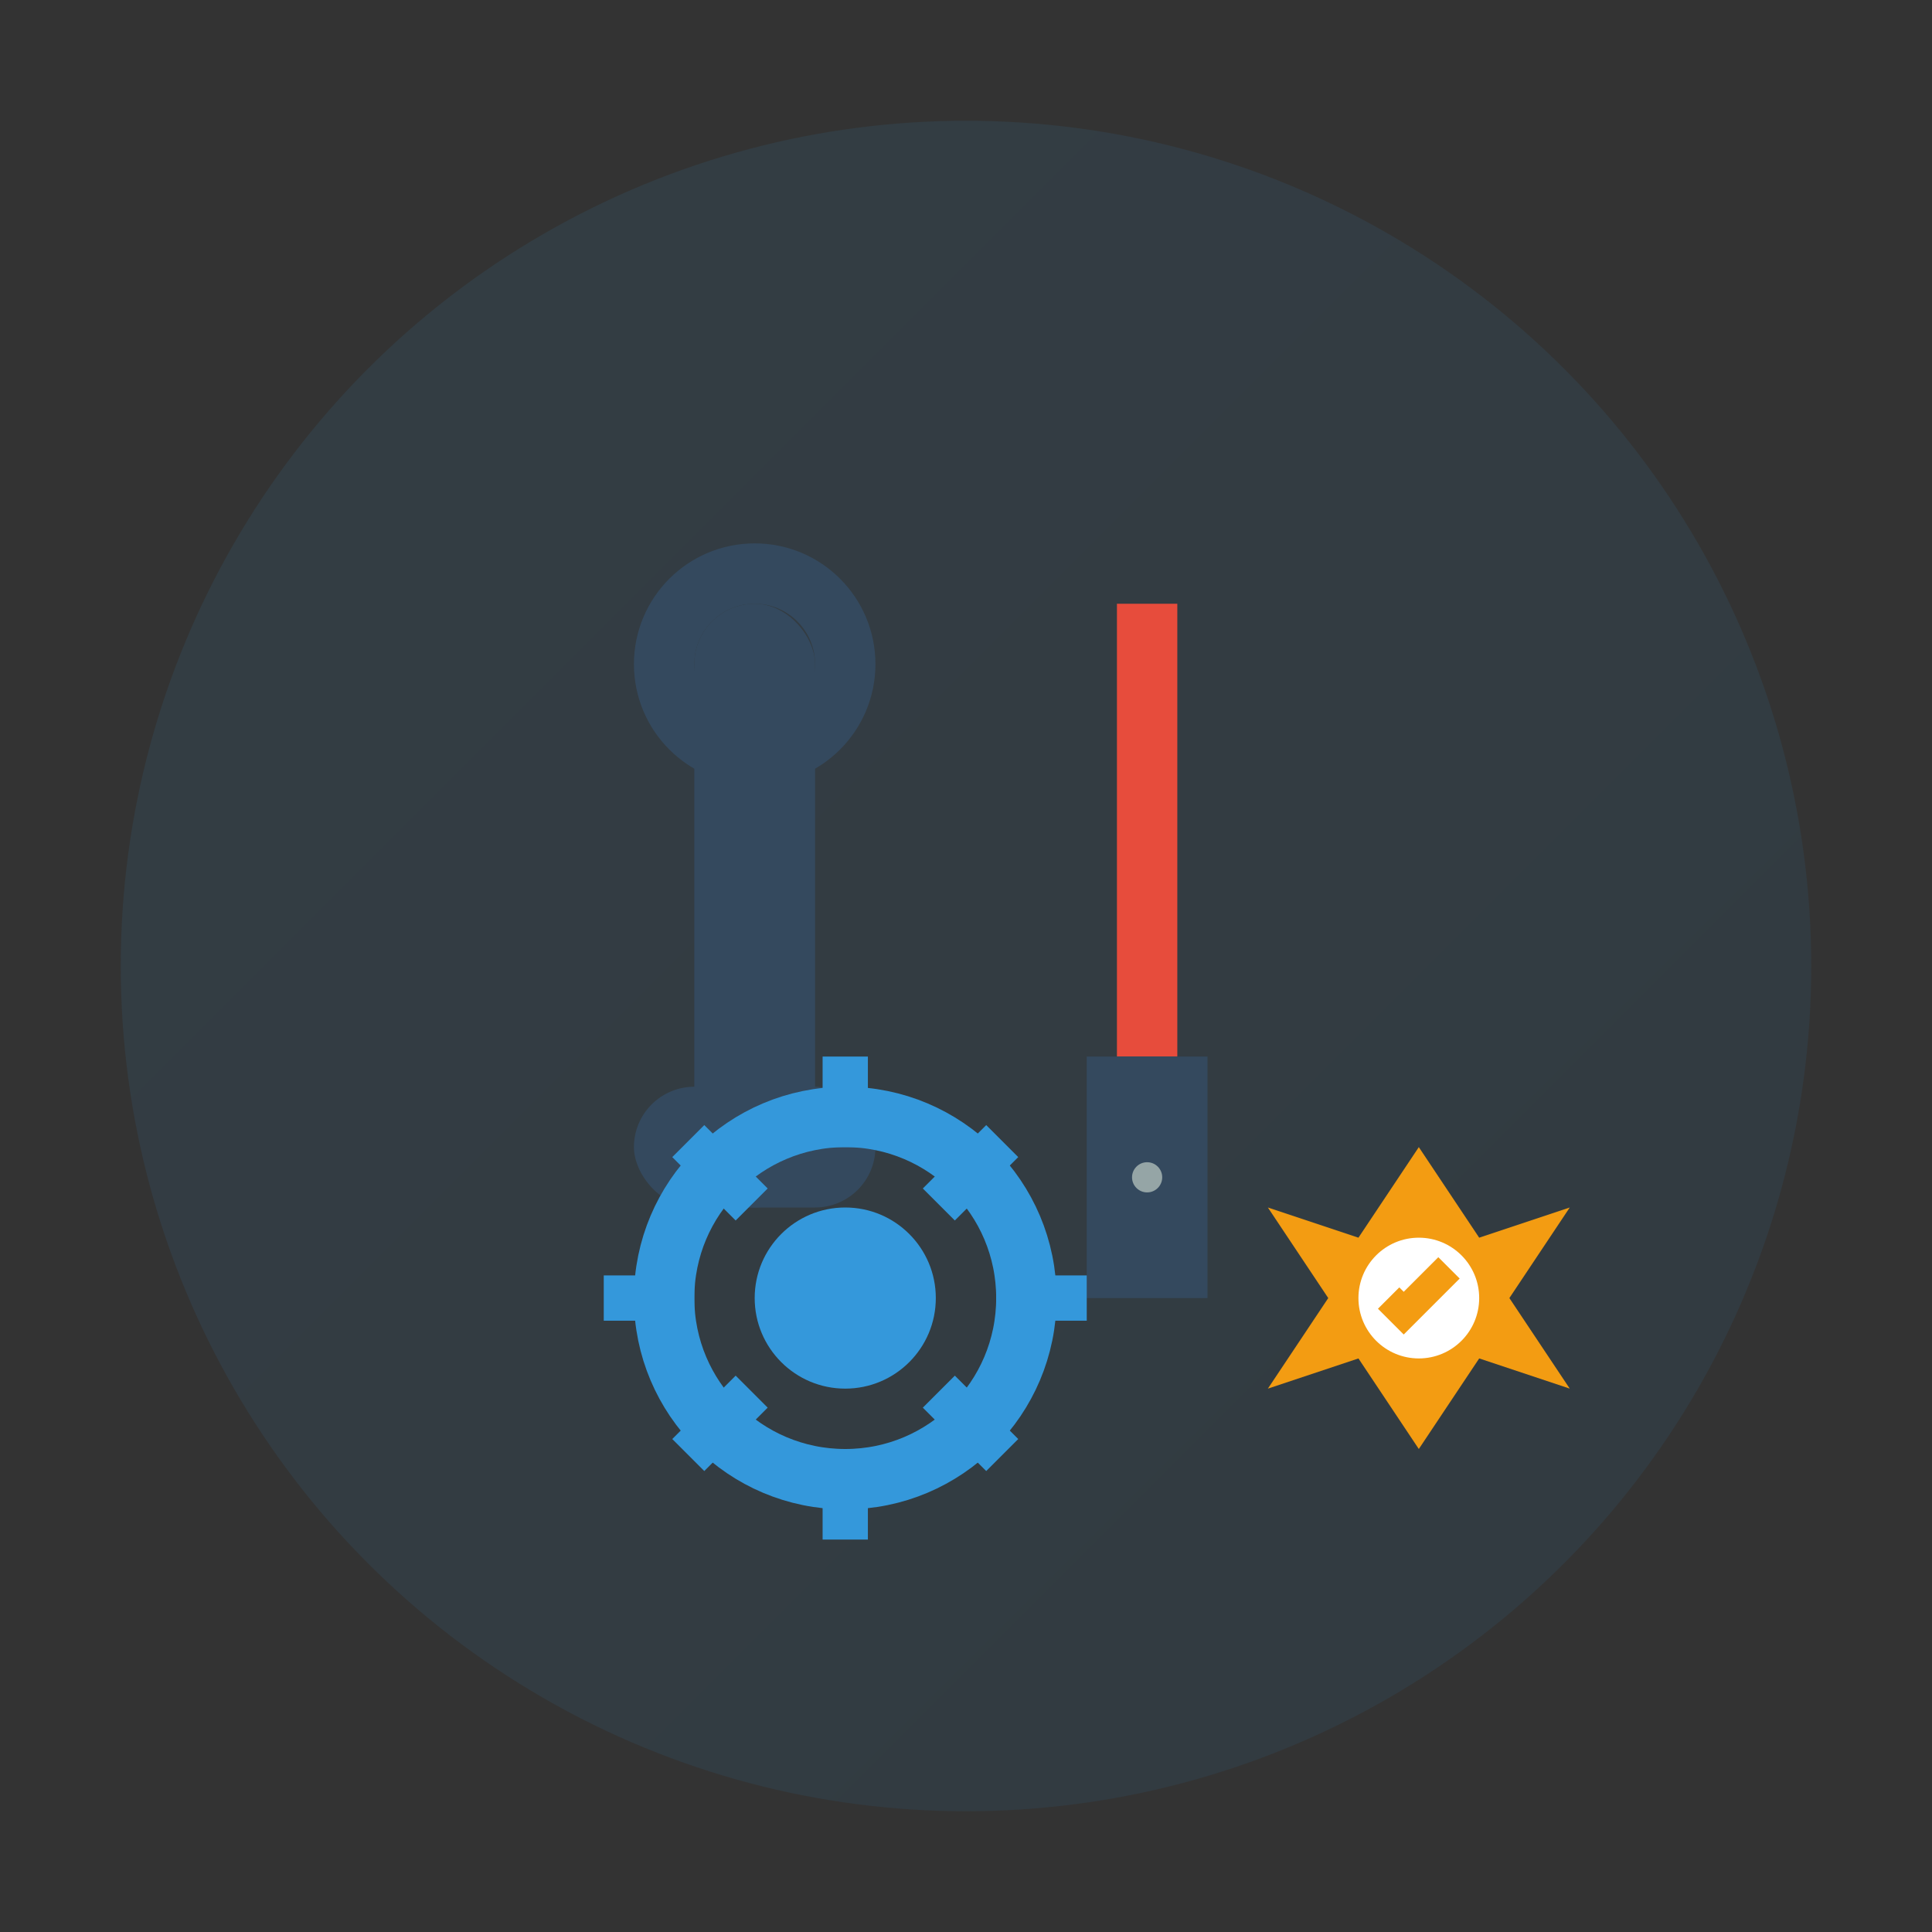 <svg width="64" height="64" viewBox="0 0 64 64" xmlns="http://www.w3.org/2000/svg">
  <rect x="0" y="0" width="64" height="64" fill="#333333" stroke="none"/>
  <defs>
    <linearGradient id="serviceGrad" x1="0%" y1="0%" x2="100%" y2="100%">
      <stop offset="0%" style="stop-color:#3498db;stop-opacity:1" />
      <stop offset="100%" style="stop-color:#2980b9;stop-opacity:1" />
    </linearGradient>
  </defs>
  
  <!-- Main circle background -->
  <circle cx="32" cy="32" r="28" fill="url(#serviceGrad)" opacity="0.1"/>
  
  <!-- Service tools/maintenance theme -->
  <!-- Wrench -->
  <g transform="translate(18,18)">
    <rect x="5" y="2" width="4" height="20" fill="#34495e" rx="2"/>
    <circle cx="7" cy="4" r="3" fill="none" stroke="#34495e" stroke-width="2"/>
    <rect x="3" y="18" width="8" height="4" fill="#34495e" rx="2"/>
  </g>
  
  <!-- Screwdriver -->
  <g transform="translate(35,20)">
    <rect x="2" y="0" width="2" height="15" fill="#e74c3c"/>
    <rect x="1" y="15" width="4" height="8" fill="#34495e"/>
    <circle cx="3" cy="19" r="0.5" fill="#95a5a6"/>
  </g>
  
  <!-- Gear/Settings -->
  <g transform="translate(20,35)">
    <circle cx="8" cy="8" r="6" fill="none" stroke="#3498db" stroke-width="2"/>
    <circle cx="8" cy="8" r="3" fill="#3498db"/>
    <g stroke="#3498db" stroke-width="1.5">
      <line x1="8" y1="0" x2="8" y2="3"/>
      <line x1="8" y1="13" x2="8" y2="16"/>
      <line x1="0" y1="8" x2="3" y2="8"/>
      <line x1="13" y1="8" x2="16" y2="8"/>
      <line x1="2.8" y1="2.8" x2="4.9" y2="4.9"/>
      <line x1="11.1" y1="11.1" x2="13.2" y2="13.2"/>
      <line x1="13.2" y1="2.8" x2="11.1" y2="4.9"/>
      <line x1="4.9" y1="11.1" x2="2.8" y2="13.2"/>
    </g>
  </g>
  
  <!-- Quality badge -->
  <g transform="translate(42,38)">
    <polygon points="5,0 7,3 10,2 8,5 10,8 7,7 5,10 3,7 0,8 2,5 0,2 3,3" fill="#f39c12"/>
    <circle cx="5" cy="5" r="2" fill="#fff"/>
    <path d="M4,5 L4.5,5.5 L6,4" stroke="#f39c12" stroke-width="1" fill="none"/>
  </g>
</svg>
